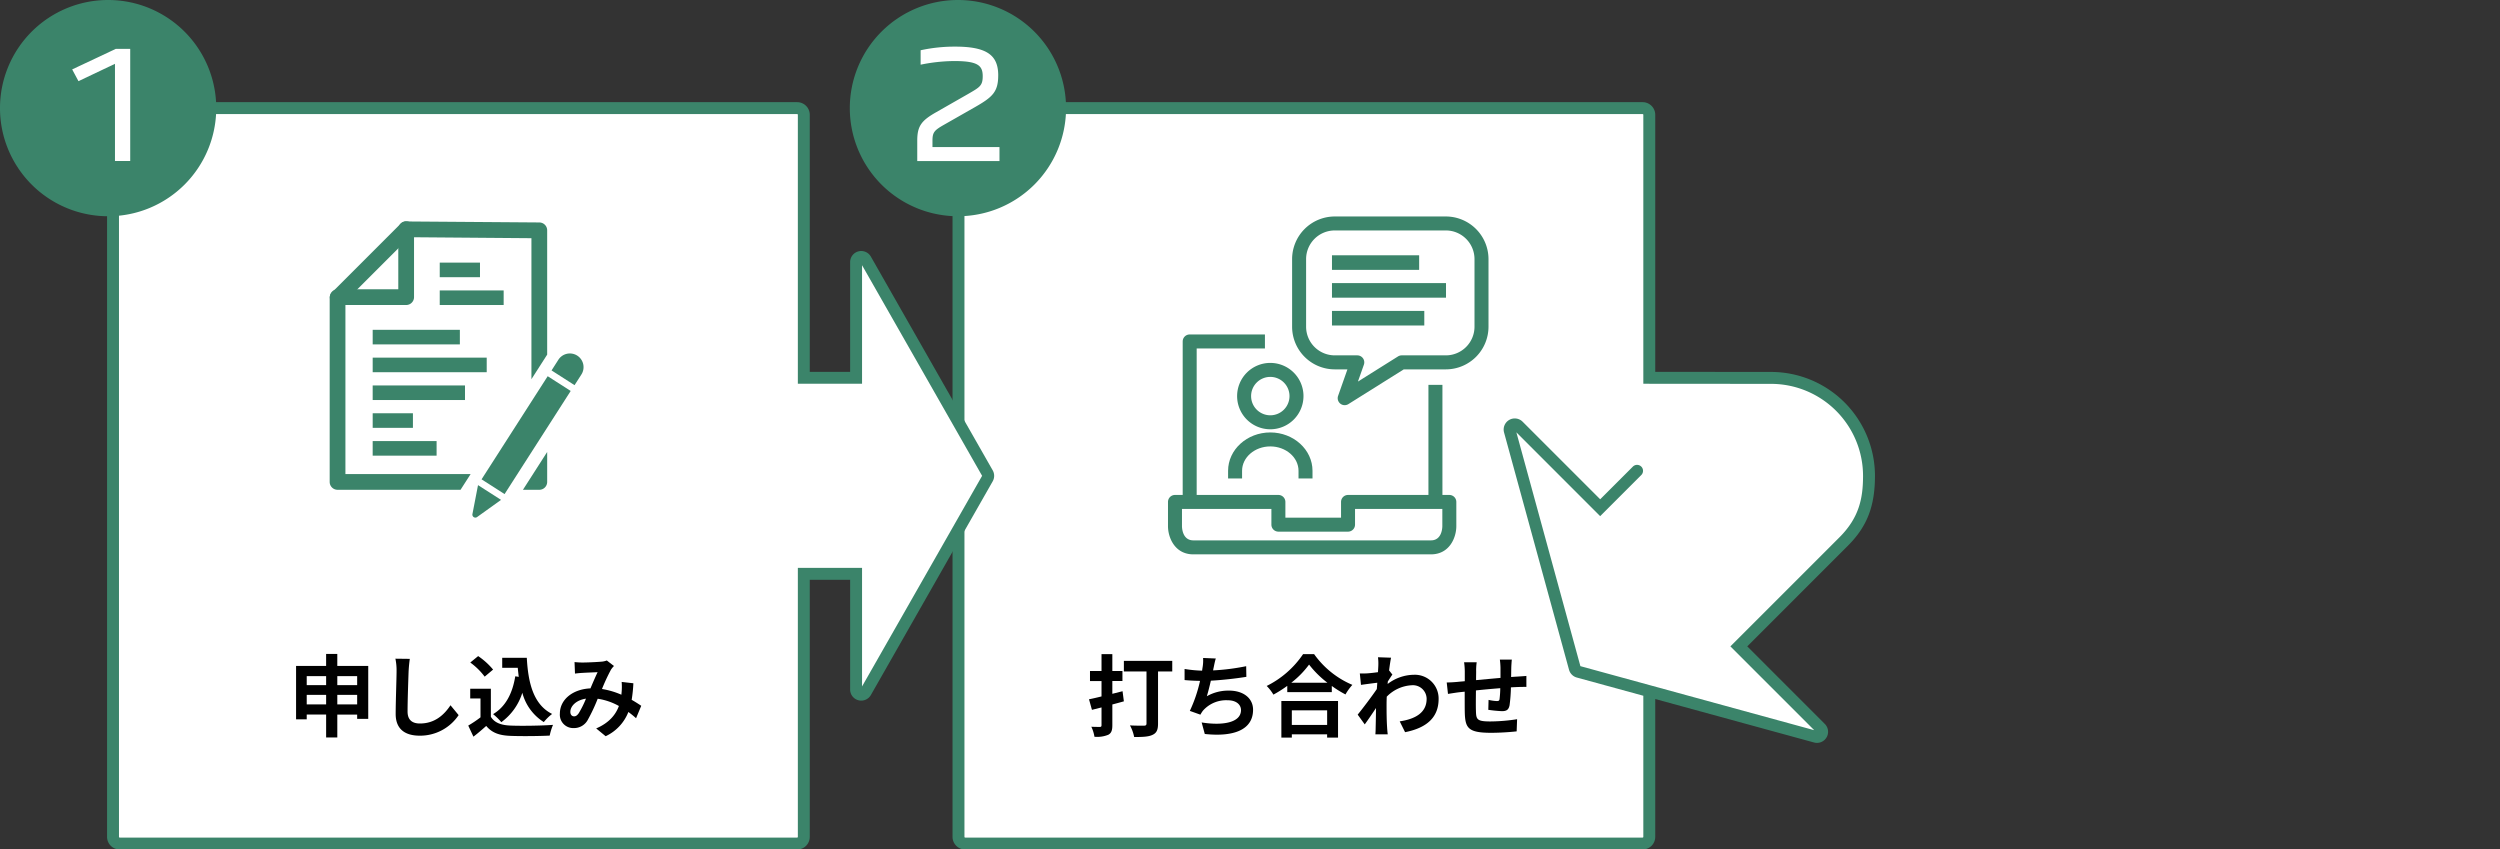 <svg xmlns="http://www.w3.org/2000/svg" width="710.15" height="241.308"><rect width="100%" height="100%" fill="#333333" stroke="none"/><g transform="translate(-4.1)"><path d="M469.15 133.722l-10.5 10.5-23.236-23.237a1.459 1.459 0 0 0-2.439 1.417l18.455 67.4a1.457 1.457 0 0 0 1.022 1.021l67.4 18.455a1.459 1.459 0 0 0 1.417-2.439l-23.236-23.236 29.774-29.774c5.724-5.723 7.2-11.482 7.2-18.669a27.812 27.812 0 0 0-27.786-27.816l-34.626-.022V32.606a1.893 1.893 0 0 0-1.892-1.892H278.262a1.893 1.893 0 0 0-1.892 1.892v205.116a1.893 1.893 0 0 0 1.892 1.892h192.44a1.893 1.893 0 0 0 1.892-1.892v-41.38" fill="#fff"/><path d="M470.702 241.307H278.263a3.591 3.591 0 0 1-3.586-3.586V32.607a3.591 3.591 0 0 1 3.586-3.586h192.439a3.591 3.591 0 0 1 3.586 3.586v73.02l32.934.029a29.529 29.529 0 0 1 29.48 29.509c0 8.64-2.23 14.4-7.7 19.865l-28.578 28.577 22.038 22.04a3.152 3.152 0 0 1-3.061 5.268l-45.114-12.352v39.159a3.591 3.591 0 0 1-3.586 3.586M278.263 32.407a.2.2 0 0 0-.2.2V237.72a.2.2 0 0 0 .2.2h192.439a.2.2 0 0 0 .2-.2v-40.086l-18.9-5.175a3.164 3.164 0 0 1-2.206-2.209l-18.453-67.4a3.151 3.151 0 0 1 5.268-3.062l22.04 22.038 9.3-9.3a1.692 1.692 0 0 1 2.393 2.392l-11.7 11.7-23.805-23.811 18.187 66.421 19.994 5.475.045.013 46.38 12.7-23.81-23.809 30.972-30.97c5.568-5.569 6.708-11.012 6.708-17.472a26.138 26.138 0 0 0-26.093-26.124l-36.32-.03V32.607a.2.2 0 0 0-.2-.2z" fill="#3b846a"/><path d="M323.348 199.221c-1.091.306-2.184.611-3.276.89v5.895c0 1.5-.3 2.261-1.168 2.719a8.366 8.366 0 0 1-3.912.559 10.451 10.451 0 0 0-.889-2.845c1.016.05 2.083.05 2.413.05.355 0 .482-.127.482-.507v-5.03l-2.718.686-.838-3c1.016-.2 2.261-.483 3.556-.813v-4.369h-3.276v-2.85h3.276v-4.8h3.074v4.8h2.87v2.846h-2.87v3.631l2.9-.736zm13.743-8.484h-4.039v14.81c0 1.777-.405 2.666-1.575 3.2-1.144.558-2.845.609-5.207.609a11.489 11.489 0 0 0-1.193-3.3c1.575.1 3.48.077 3.986.077s.712-.152.712-.634v-14.76h-6.427v-3.022h13.743z"/><path d="M348.842 189.645c-.05.229-.1.509-.152.788a62.475 62.475 0 0 0 9.4-1.195l.052 3.023c-2.642.432-6.68.914-10.085 1.091-.355 1.549-.761 3.174-1.143 4.421a12.369 12.369 0 0 1 6.3-1.6c4.115 0 6.832 2.185 6.832 5.436 0 5.716-5.512 7.773-13.716 6.883l-.889-3.276c5.562.915 11.176.229 11.176-3.506 0-1.523-1.3-2.793-3.785-2.793a8.79 8.79 0 0 0-7.036 2.972 9.479 9.479 0 0 0-.711 1.118l-3-1.067a40.591 40.591 0 0 0 2.9-8.534c-1.6-.027-3.1-.1-4.393-.229v-3.151a36.188 36.188 0 0 0 4.977.483c.05-.381.1-.736.154-1.042a11.452 11.452 0 0 0 .126-2.564l3.607.151c-.279.89-.432 1.753-.609 2.592"/><path d="M377.382 185.806a25.528 25.528 0 0 0 10.871 8.738 14.861 14.861 0 0 0-1.955 2.719 30.38 30.38 0 0 1-3.887-2.414v1.757h-12.65v-1.78a35.2 35.2 0 0 1-3.936 2.49 12.41 12.41 0 0 0-1.906-2.465 26.883 26.883 0 0 0 10.338-9.043zm-9.3 13.311h16.1v10.413h-3.1v-.939h-10.024v.939h-2.972zm13.082-5.182a27.857 27.857 0 0 1-5.209-5.157 25.937 25.937 0 0 1-5.054 5.157zm-10.11 11.989h10.033v-4.14h-10.029z"/><path d="M395.535 186.697l3.708.128c-.152.711-.356 2.005-.559 3.606l.94 1.195c-.356.456-.863 1.294-1.3 1.955-.024.229-.024.482-.05.711a12.48 12.48 0 0 1 7.468-2.616 6.742 6.742 0 0 1 7.011 6.857c0 5.132-3.226 8.206-9.525 9.449l-1.526-3.072c4.471-.661 7.672-2.49 7.647-6.452a3.9 3.9 0 0 0-4.14-3.81 10.68 10.68 0 0 0-7.19 3.251c-.025.738-.05 1.473-.05 2.134 0 2.083 0 4.217.152 6.6.026.457.1 1.372.179 1.956h-3.507c.05-.559.077-1.473.077-1.881.05-1.981.077-3.454.1-5.587-1.067 1.6-2.312 3.454-3.2 4.648L389.764 203c1.447-1.777 3.988-5.132 5.435-7.264.052-.584.1-1.195.128-1.8-1.246.152-3.2.405-4.625.609l-.33-3.251a22.015 22.015 0 0 0 2.209-.025 48.678 48.678 0 0 0 2.948-.331c.05-.964.1-1.677.1-1.955a14.02 14.02 0 0 0-.1-2.287"/><path d="M433.397 189.568c-.025.991-.025 1.9-.05 2.743.685-.05 1.32-.1 1.9-.126.711-.052 1.7-.1 2.439-.179v3.124c-.432-.024-1.779 0-2.439.026-.558.024-1.22.05-1.955.1a44.786 44.786 0 0 1-.381 5.08c-.279 1.346-.915 1.677-2.21 1.677a38.365 38.365 0 0 1-3.835-.381l.077-2.82a13.351 13.351 0 0 0 2.336.33c.507 0 .736-.1.787-.583a27.837 27.837 0 0 0 .2-3.074c-2.261.179-4.749.405-6.909.634-.025 2.337-.05 4.675 0 5.768.05 2.488.279 3.047 4.09 3.047a51.042 51.042 0 0 0 7.6-.636l-.127 3.455a71.622 71.622 0 0 1-7.239.407c-6.579 0-7.367-1.372-7.494-5.766-.025-1.093-.025-3.556-.025-5.918-.686.076-1.27.126-1.7.179-.814.1-2.389.355-3.049.456l-.356-3.251c.736 0 1.906-.05 3.2-.177.458-.052 1.119-.1 1.931-.177v-2.567a19.616 19.616 0 0 0-.2-2.82h3.581a16.83 16.83 0 0 0-.152 2.642c0 .585-.025 1.448-.025 2.438 2.159-.2 4.623-.43 6.936-.634v-2.87a21.207 21.207 0 0 0-.179-2.337h3.4c-.05.407-.126 1.524-.152 2.21"/><path d="M306.924 30.713A30.713 30.713 0 1 1 276.212 0a30.713 30.713 0 0 1 30.712 30.713" fill="#3b846a"/><path d="M287.651 21.425c0 4.688-1.629 6.158-6.554 8.979l-8.86 5.046c-2.782 1.589-3.259 2.145-3.259 4.569v1.747h19.036v3.977h-23.36v-5.76c0-4.172 1.151-5.721 5.442-8.145l9.1-5.2c3.221-1.867 4.054-2.306 4.054-5.007 0-3.019-1.389-4.291-8.065-4.291a49.16 49.16 0 0 0-9.572 1.033v-4.098a45.593 45.593 0 0 1 9.843-1.032c9.135 0 12.2 2.543 12.2 8.184" fill="#fff"/><path d="M284.618 134.441l-34.609-60.708a1.459 1.459 0 0 0-2.727.723v32.861h-14.851V32.605a1.893 1.893 0 0 0-1.894-1.892H38.098a1.893 1.893 0 0 0-1.892 1.892v205.117a1.893 1.893 0 0 0 1.892 1.892h192.439a1.893 1.893 0 0 0 1.894-1.892v-74.713h14.851v32.861a1.459 1.459 0 0 0 2.727.723l34.609-60.708a1.457 1.457 0 0 0 0-1.445" fill="#fff"/><path d="M230.537 241.307H38.098a3.591 3.591 0 0 1-3.586-3.586V32.607a3.59 3.59 0 0 1 3.586-3.586h192.439a3.589 3.589 0 0 1 3.585 3.586v73.017h11.467V74.455a3.151 3.151 0 0 1 5.889-1.56l34.609 60.706a3.166 3.166 0 0 1 0 3.124l-34.609 60.706a3.152 3.152 0 0 1-5.889-1.561v-31.163h-11.467v73.019a3.59 3.59 0 0 1-3.585 3.586M38.098 32.407a.2.2 0 0 0-.2.2v205.114a.2.2 0 0 0 .2.2h192.439a.2.2 0 0 0 .2-.2v-76.405h18.237v33.673l34.106-59.826-34.106-59.826v33.67h-18.237v-76.4a.2.2 0 0 0-.2-.2zm245.048 102.871z" fill="#3b846a"/><path d="M108.702 189.162V204.2h-3.147v-1.22h-5.639v6.5H96.74v-6.5h-5.512v1.347h-3.026v-15.165h8.535v-3.4h3.176v3.4zm-17.474 5.461h5.512v-2.565h-5.512zm5.512 2.768h-5.512v2.692h5.512zm3.176-2.768h5.639v-2.565h-5.639zm5.639 2.768h-5.639v2.692h5.639z"/><path d="M120.174 190.534c-.1 2.743-.3 8.433-.3 11.583 0 2.567 1.524 3.4 3.506 3.4 4.19 0 6.857-2.413 8.686-5.182l2.312 2.8a13.158 13.158 0 0 1-11.025 5.842c-4.166 0-6.859-1.829-6.859-6.171 0-3.4.256-10.086.256-12.27a16.251 16.251 0 0 0-.331-3.429l4.09.05a40.667 40.667 0 0 0-.331 3.378"/><path d="M143.535 203.615c1.042 1.7 2.945 2.388 5.589 2.49 2.972.127 8.686.05 12.065-.2a15.914 15.914 0 0 0-.939 3.049c-3.047.151-8.154.2-11.177.076-3.124-.127-5.206-.84-6.856-2.821-1.118.991-2.238 1.981-3.635 3.049l-1.471-3.149a33.186 33.186 0 0 0 3.479-2.337v-5.358h-2.92v-2.771h5.867zm-1.756-11.405a19.244 19.244 0 0 0-4.09-4.013l2.235-1.829a20.358 20.358 0 0 1 4.242 3.835zm9.677.052c-.1-.838-.2-1.7-.279-2.565h-4.418v-2.846h6.987c.38 7.19 1.906 13.311 7.187 15.953a13.466 13.466 0 0 0-2.361 2.311 14.022 14.022 0 0 1-6.1-8.331 16.31 16.31 0 0 1-5.97 8.358 16.466 16.466 0 0 0-2.336-2.287c3.557-2.108 5.512-5.893 6.3-10.744z"/><path d="M169.408 188.197c1.449 0 4.141-.127 5.337-.229a5.472 5.472 0 0 0 1.726-.354l2.033 1.573a6.258 6.258 0 0 0-.865 1.067 54.726 54.726 0 0 0-2.54 5.462 22.835 22.835 0 0 1 5.512 1.625c.026-.3.053-.584.078-.863a16.894 16.894 0 0 0 0-2.769l3.327.381a40.64 40.64 0 0 1-.483 4.7 40.013 40.013 0 0 1 2.718 1.7l-1.471 3.531a26.467 26.467 0 0 0-2.185-1.776 12.7 12.7 0 0 1-6.452 6.883l-2.692-2.21c3.837-1.65 5.614-4.063 6.451-6.375a17.571 17.571 0 0 0-6.019-2.057 49.8 49.8 0 0 1-2.871 6.095 4.424 4.424 0 0 1-3.962 2.237 3.8 3.8 0 0 1-3.911-4.116c0-3.936 3.58-6.934 8.686-7.163.711-1.677 1.449-3.4 2.033-4.6-1.017.052-3.2.128-4.369.205-.51.024-1.4.1-2.059.2l-.126-3.278c.685.077 1.549.127 2.107.127m-2.234 15.292c.51 0 .863-.254 1.322-.89a28.512 28.512 0 0 0 2.057-4.14c-2.846.432-4.444 2.16-4.444 3.76 0 .838.482 1.27 1.066 1.27"/><path d="M65.525 30.713A30.713 30.713 0 1 1 34.813 0a30.713 30.713 0 0 1 30.712 30.713" fill="#3b846a"/><path d="M36.997 13.878h4.092V45.74h-4.33V18.129l-10.37 4.927-1.787-3.339z" fill="#fff"/><path transform="translate(109.964 93.688)" fill="#3b846a" d="M0 0H24.764V4.141H0z"/><path transform="translate(109.964 101.589)" fill="#3b846a" d="M0 0H32.391V4.141H0z"/><path transform="translate(109.962 109.491)" fill="#3b846a" d="M0 0H26.226V4.141H0z"/><path d="M119.474 86.641H99.983a2.236 2.236 0 0 1 0-4.471h17.256V65.146a2.236 2.236 0 1 1 4.471 0v19.261a2.236 2.236 0 0 1-2.235 2.235" fill="#3b846a"/><path transform="translate(109.964 117.392)" fill="#3b846a" d="M0 0H11.432V4.141H0z"/><path transform="translate(109.962 125.293)" fill="#3b846a" d="M0 0H18.157V4.141H0z"/><path transform="translate(129.012 74.599)" fill="#3b846a" d="M0 0H11.432V4.141H0z"/><path transform="translate(129.01 82.501)" fill="#3b846a" d="M0 0H18.157V4.141H0z"/><path d="M137.789 134.66H102.22v-49.1l18.18-18.178 34.658.281v40.05l4.472-6.977v-35.31a2.236 2.236 0 0 0-2.237-2.235l-37.818-.284a2.235 2.235 0 0 0-1.581.656L98.403 83.057a2.237 2.237 0 0 0-.654 1.58v52.258a2.236 2.236 0 0 0 2.235 2.235h34.939z" fill="#3b846a"/><path d="M152.646 139.131h4.65a2.236 2.236 0 0 0 2.235-2.235v-8.507z" fill="#3b846a"/><path transform="rotate(-57.33 194.976 -60.78)" fill="#3b846a" d="M0 0H34.799V7.765H0z"/><path d="M138.299 146.021l1.588-8.214 6.538 4.189-6.8 4.875a.848.848 0 0 1-1.326-.85" fill="#3b846a"/><path d="M160.774 105.222l1.9-2.972a3.883 3.883 0 1 1 6.538 4.189l-1.906 2.973z" fill="#3b846a"/><path d="M342.041 142.58V96.99h21.373" fill="#fff"/><path d="M344.029 142.582h-3.973V96.993a1.987 1.987 0 0 1 1.987-1.986h21.374v3.973h-19.388z" fill="#3b846a"/><path transform="translate(411.848 109.324)" fill="#fff" d="M0 0L0 36.699"/><path transform="translate(409.862 109.323)" fill="#3b846a" d="M0 0H3.973V36.699H0z"/><path d="M348.254 142.581h-10.387v6.881s0 6.022 5.226 6.022h67.478c5.226 0 5.226-6.022 5.226-6.022v-6.881h-28.773v6.451h-19.785v-6.451z" fill="#fff"/><path d="M410.569 157.471h-67.477c-5.292 0-7.212-4.789-7.212-8.008v-6.881a1.987 1.987 0 0 1 1.987-1.987h29.374a1.987 1.987 0 0 1 1.986 1.987v4.466h15.81v-4.466a1.987 1.987 0 0 1 1.987-1.987h28.773a1.987 1.987 0 0 1 1.987 1.987v6.881c0 3.219-1.92 8.008-7.214 8.008m-70.716-12.9v4.895c.008.665.2 4.035 3.239 4.035h67.476c3.039 0 3.233-3.37 3.241-4.046v-4.884h-24.8v4.462a1.987 1.987 0 0 1-1.987 1.986H367.24a1.987 1.987 0 0 1-1.987-1.986v-4.466z" fill="#3b846a"/><path d="M374.945 135.917v-2.176c0-4.9-4.5-8.917-10-8.917s-10 4.013-10 8.917v2.176" fill="#fff"/><path d="M376.932 135.915h-3.973v-2.176c0-3.821-3.6-6.93-8.019-6.93s-8.016 3.11-8.016 6.93v2.176h-3.973v-2.176c0-6.013 5.378-10.9 11.989-10.9s11.992 4.891 11.992 10.9z" fill="#3b846a"/><path d="M372.382 112.516a7.439 7.439 0 1 1-7.44-7.44 7.44 7.44 0 0 1 7.44 7.44" fill="#fff"/><path d="M364.941 121.941a9.426 9.426 0 1 1 9.427-9.425 9.435 9.435 0 0 1-9.427 9.425m0-14.879a5.453 5.453 0 1 0 5.454 5.454 5.459 5.459 0 0 0-5.454-5.454" fill="#3b846a"/><path d="M414.809 63.477h-31.557a10.159 10.159 0 0 0-10.129 10.129v19.2a10.159 10.159 0 0 0 10.129 10.13h6.4l-3.585 10.171 16.213-10.17h12.527a10.159 10.159 0 0 0 10.129-10.13V73.606a10.159 10.159 0 0 0-10.129-10.129" fill="#fff"/><path d="M386.073 115.095a1.987 1.987 0 0 1-1.874-2.646l2.651-7.525h-3.6a12.128 12.128 0 0 1-12.114-12.116v-19.2a12.128 12.128 0 0 1 12.114-12.115h31.558a12.129 12.129 0 0 1 12.116 12.115v19.2a12.13 12.13 0 0 1-12.116 12.116h-11.953l-15.727 9.866a1.991 1.991 0 0 1-1.055.3m-2.821-49.63a8.15 8.15 0 0 0-8.141 8.142v19.2a8.15 8.15 0 0 0 8.141 8.143h6.4a1.986 1.986 0 0 1 1.874 2.646l-1.693 4.8 11.389-7.146a1.984 1.984 0 0 1 1.056-.3h12.527a8.152 8.152 0 0 0 8.143-8.143v-19.2a8.152 8.152 0 0 0-8.143-8.142z" fill="#3b846a"/><path transform="translate(382.46 72.516)" fill="#3b846a" d="M0 0H24.764V4.141H0z"/><path transform="translate(382.461 80.417)" fill="#3b846a" d="M0 0H32.391V4.141H0z"/><path transform="translate(382.46 88.319)" fill="#3b846a" d="M0 0H26.226V4.141H0z"/><path transform="translate(4.1)" fill="none" d="M0 0H710.15V241.307H0z"/></g></svg>